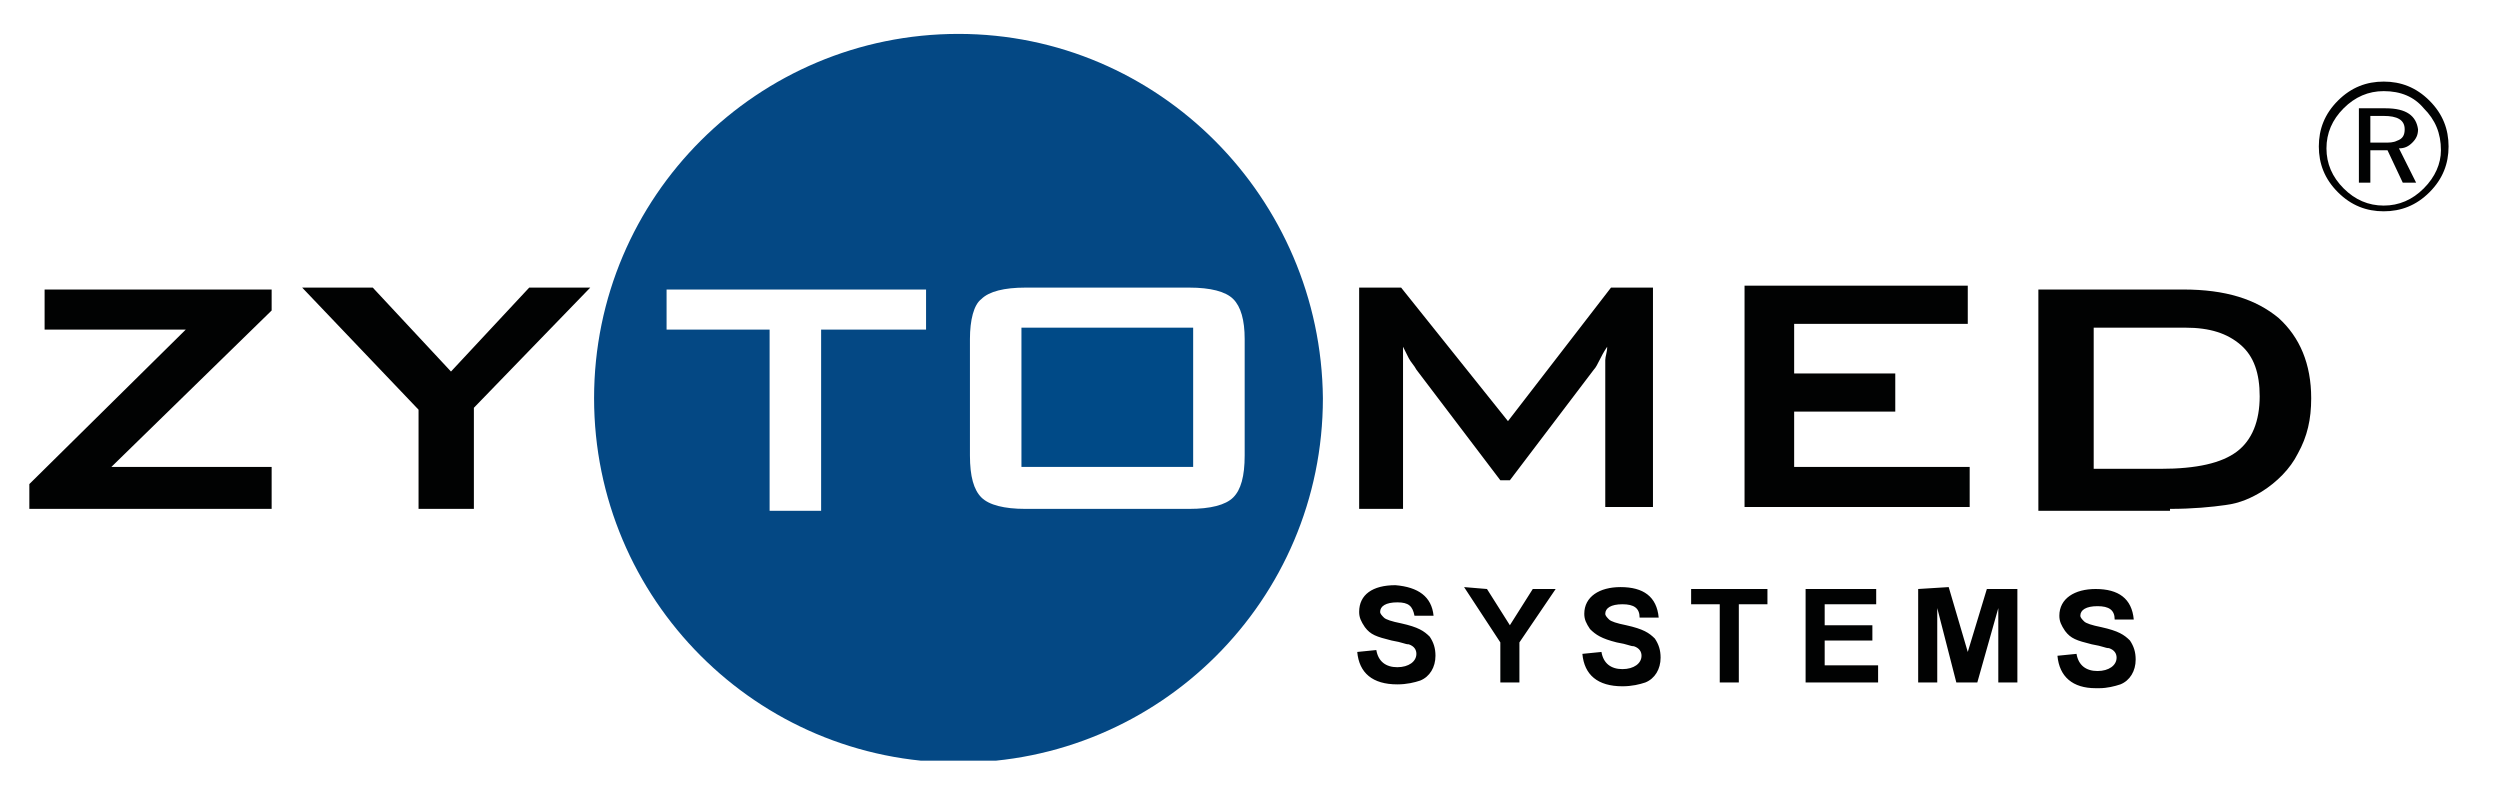<?xml version="1.0" encoding="UTF-8" standalone="no"?>
<!DOCTYPE svg PUBLIC "-//W3C//DTD SVG 1.1//EN" "http://www.w3.org/Graphics/SVG/1.1/DTD/svg11.dtd">
<svg width="100%" height="100%" viewBox="0 0 131 42" version="1.1" xmlns="http://www.w3.org/2000/svg" xmlns:xlink="http://www.w3.org/1999/xlink" xml:space="preserve" xmlns:serif="http://www.serif.com/" style="fill-rule:evenodd;clip-rule:evenodd;stroke-linejoin:round;stroke-miterlimit:2;">
    <g id="ArtBoard1" transform="matrix(0.984,0,0,0.822,-74.702,-37.106)">
        <rect x="75.924" y="45.125" width="132.579" height="50.933" style="fill:none;"/>
        <g transform="matrix(1.016,0,0,1.216,-2.277,-15.2)">
            <clipPath id="_clip1">
                <rect x="78.5" y="51.4" width="126.8" height="38.1"/>
            </clipPath>
            <g clip-path="url(#_clip1)">
                <path d="M127.2,51.4C116.7,51.4 108.1,59.9 108.1,70.5C108.1,81 116.6,89.6 127.2,89.6C137.7,89.6 146.3,81.1 146.3,70.5C146.2,60 137.7,51.4 127.2,51.4M125.5,66.9L120,66.9L120,76.4L117.3,76.4L117.3,66.9L111.9,66.9L111.9,64.8L125.5,64.8L125.5,66.9ZM141.6,75.7C141.2,76.1 140.4,76.3 139.3,76.3L130.7,76.3C129.6,76.3 128.8,76.1 128.4,75.7C128,75.3 127.8,74.6 127.8,73.5L127.8,67.4C127.8,66.4 128,65.6 128.4,65.3C128.8,64.9 129.6,64.7 130.7,64.7L139.3,64.7C140.4,64.7 141.2,64.9 141.6,65.3C142,65.7 142.2,66.4 142.2,67.4L142.2,73.5C142.2,74.6 142,75.3 141.6,75.7" style="fill:rgb(4,72,132);fill-rule:nonzero;"/>
            </g>
            <path d="M177.5,80.5L177.5,85.4L178.5,85.4L178.5,81.5L179.5,85.4L180.6,85.4L181.7,81.5L181.7,85.4L182.7,85.4L182.7,80.5L181.1,80.5L180.1,83.8L179.1,80.4L177.5,80.5ZM171.6,80.5L171.6,85.4L175.4,85.4L175.4,84.5L172.6,84.5L172.6,83.2L175.1,83.2L175.1,82.4L172.6,82.4L172.6,81.3L175.3,81.3L175.3,80.5L171.6,80.5ZM186.8,80.5C185.7,80.5 184.9,81 184.9,81.9C184.9,82.2 185,82.4 185.2,82.7C185.5,83.1 185.8,83.2 186.6,83.4C187.2,83.5 187.3,83.6 187.5,83.6C187.8,83.7 187.9,83.9 187.9,84.1C187.9,84.5 187.5,84.8 186.9,84.8C186.3,84.8 185.9,84.5 185.8,83.9L184.8,84C184.9,85.1 185.6,85.7 186.8,85.7L187,85.7C187.4,85.7 187.8,85.6 188.1,85.5C188.6,85.3 188.9,84.8 188.9,84.2C188.9,83.8 188.8,83.5 188.6,83.2C188.3,82.9 188,82.7 187.1,82.5C186.6,82.4 186.3,82.3 186.2,82.2C186.1,82.1 186,82 186,81.9C186,81.6 186.3,81.4 186.9,81.4C187.5,81.4 187.8,81.6 187.8,82.1L188.8,82.1C188.7,81 188,80.5 186.8,80.5ZM165.6,80.5L165.6,81.3L167.1,81.3L167.1,85.4L168.1,85.4L168.1,81.3L169.6,81.3L169.6,80.5L165.6,80.5ZM153.7,80.4L155.6,83.3L155.6,85.4L156.6,85.4L156.6,83.3L158.5,80.5L157.3,80.5L156.1,82.4L154.9,80.5L153.7,80.4ZM161.9,80.4C160.8,80.4 160,80.9 160,81.8C160,82.1 160.1,82.3 160.3,82.6C160.6,82.9 160.9,83.1 161.7,83.3C162.3,83.4 162.4,83.5 162.6,83.5C162.9,83.6 163,83.8 163,84C163,84.4 162.6,84.7 162,84.7C161.4,84.7 161,84.4 160.9,83.8L159.9,83.9C160,85 160.7,85.6 162,85.6C162.5,85.6 162.9,85.5 163.2,85.4C163.7,85.2 164,84.7 164,84.1C164,83.7 163.9,83.4 163.7,83.1C163.4,82.8 163.1,82.6 162.2,82.4C161.7,82.3 161.4,82.2 161.3,82.1C161.2,82 161.1,81.9 161.1,81.8C161.1,81.5 161.4,81.3 162,81.3C162.6,81.3 162.9,81.5 162.9,82L163.9,82C163.8,80.9 163.1,80.4 161.9,80.4ZM150.1,80.3C148.9,80.3 148.2,80.8 148.2,81.7C148.2,82 148.3,82.2 148.5,82.5C148.8,82.9 149.1,83 149.9,83.2C150.5,83.3 150.6,83.4 150.8,83.4C151.1,83.5 151.2,83.7 151.2,83.9C151.2,84.3 150.8,84.6 150.2,84.6C149.6,84.6 149.2,84.3 149.1,83.7L148.1,83.8C148.2,84.9 148.9,85.5 150.2,85.5C150.7,85.5 151.1,85.4 151.4,85.3C151.9,85.1 152.2,84.6 152.2,84C152.2,83.6 152.1,83.3 151.9,83C151.6,82.7 151.3,82.5 150.4,82.3C149.9,82.2 149.6,82.1 149.5,82C149.4,81.9 149.3,81.8 149.3,81.7C149.3,81.4 149.6,81.2 150.2,81.2C150.8,81.2 151,81.4 151.1,81.9L152.1,81.9C152,80.9 151.3,80.4 150.1,80.3" style="fill:rgb(1,2,2);fill-rule:nonzero;"/>
            <path d="M190.7,76.3C191.9,76.3 192.9,76.2 193.6,76.1C194.4,76 195,75.7 195.5,75.4C196.3,74.9 197,74.2 197.4,73.4C197.9,72.5 198.1,71.6 198.1,70.5C198.1,68.7 197.5,67.3 196.4,66.3C195.2,65.3 193.6,64.8 191.4,64.8L183.8,64.8L183.8,76.4L190.7,76.4L190.7,76.3ZM186.6,66.8L191.5,66.8C192.8,66.8 193.7,67.1 194.4,67.7C195.1,68.3 195.4,69.2 195.4,70.4C195.4,71.7 195,72.7 194.2,73.3C193.4,73.9 192.1,74.2 190.2,74.2L186.7,74.2L186.7,66.8L186.6,66.8ZM180.2,76.3L180.2,74.1L171,74.1L171,71.2L176.3,71.2L176.3,69.2L171,69.2L171,66.6L180.1,66.6L180.1,64.6L168.4,64.6L168.4,76.2L180.2,76.2L180.2,76.3ZM150.5,76.3L150.5,67.8C150.6,68 150.7,68.2 150.8,68.4C150.9,68.6 151.1,68.8 151.2,69L155.6,74.8L156.1,74.8L160.5,69C160.6,68.9 160.7,68.7 160.8,68.5C160.9,68.3 161,68.1 161.2,67.8C161.2,68.1 161.1,68.3 161.1,68.5L161.1,76.2L163.6,76.2L163.6,64.7L161.4,64.7L156,71.7L150.4,64.7L148.2,64.7L148.2,76.3L150.5,76.3ZM101.8,76.3L101.8,71L107.9,64.7L104.7,64.7L100.6,69.1L96.5,64.7L92.8,64.7L98.9,71.1L98.9,76.3L101.8,76.3ZM91.2,76.3L91.2,74.1L82.8,74.1L91.2,65.9L91.2,64.8L79.3,64.8L79.3,66.9L86.7,66.9L78.5,75L78.5,76.3L91.2,76.3Z" style="fill:rgb(1,2,2);fill-rule:nonzero;"/>
        </g>
        <g transform="matrix(1.016,0,0,1.216,-2.277,-15.2)">
            <rect x="130.5" y="66.8" width="9" height="7.3" style="fill:rgb(0,74,135);"/>
        </g>
        <g transform="matrix(1.016,0,0,1.216,-2.277,-15.2)">
            <path d="M202.6,57C202.4,57.1 202.2,57.1 201.9,57.1L201.2,57.1L201.2,55.7L201.9,55.7C202.6,55.7 203,55.9 203,56.4C203,56.7 202.9,56.9 202.6,57M202,55.3L200.6,55.3L200.6,59.2L201.2,59.2L201.2,57.5L202.1,57.5L202.9,59.2L203.6,59.2L202.7,57.4C203,57.4 203.2,57.3 203.4,57.1C203.6,56.9 203.7,56.7 203.7,56.4C203.6,55.7 203.1,55.3 202,55.3M204,59.5C203.4,60.1 202.7,60.4 201.9,60.4C201.1,60.4 200.4,60.1 199.8,59.5C199.2,58.9 198.9,58.2 198.9,57.4C198.9,56.6 199.2,55.9 199.8,55.3C200.4,54.7 201.1,54.4 201.9,54.4C202.8,54.4 203.5,54.7 204,55.3C204.6,55.9 204.9,56.6 204.9,57.5C204.9,58.2 204.6,58.9 204,59.5M204.3,54.9C203.6,54.2 202.8,53.9 201.9,53.9C201,53.9 200.2,54.2 199.5,54.9C198.8,55.6 198.5,56.4 198.5,57.3C198.5,58.2 198.8,59 199.5,59.7C200.2,60.4 201,60.7 201.9,60.7C202.8,60.7 203.6,60.4 204.3,59.7C205,59 205.3,58.2 205.3,57.3C205.3,56.4 205,55.6 204.3,54.9" style="fill:rgb(1,2,2);fill-rule:nonzero;"/>
        </g>
    </g>
</svg>
